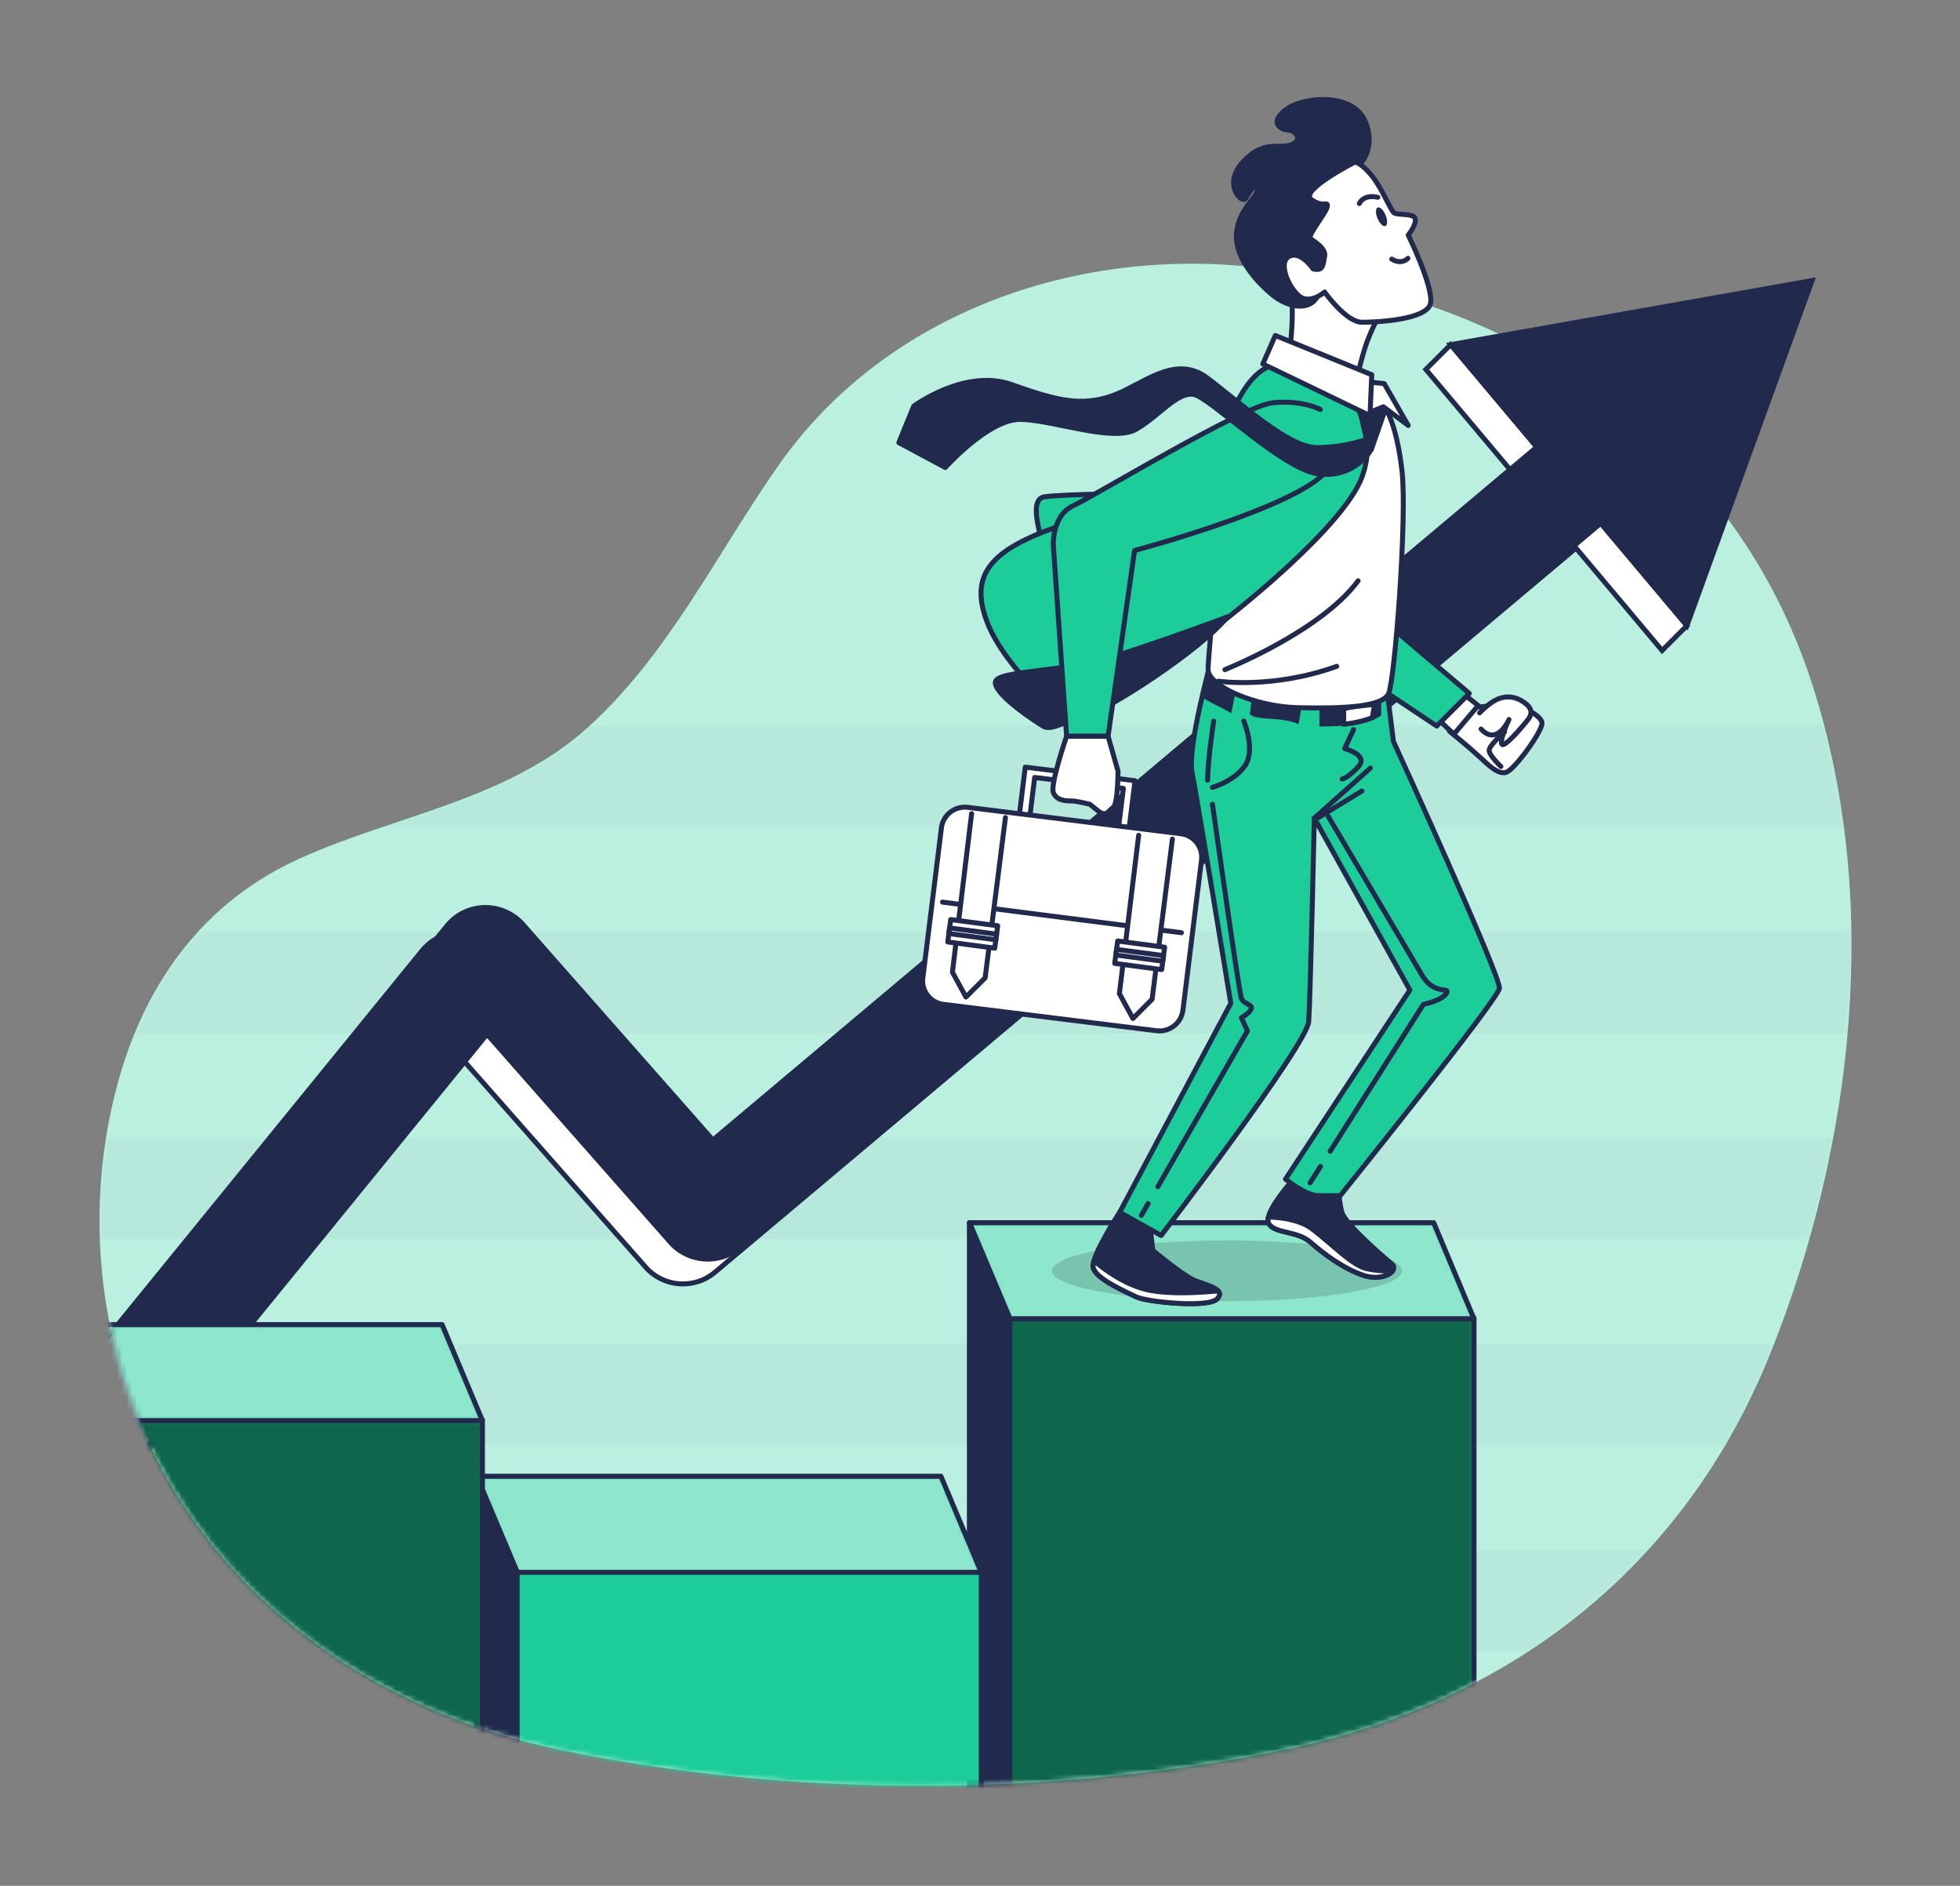 <svg width="394" height="379" viewBox="0 0 394 379" fill="none" xmlns="http://www.w3.org/2000/svg">
<rect x="0" y="0" width="394" height="379" fill="#808080" stroke="none"/>
<path d="M356.027 271.613C372.666 229.932 378.203 180.682 364.286 137.502C348.045 87.112 302.374 58.172 249.784 53.465C214.023 50.264 177.334 63.88 156.569 93.431C144.156 111.097 134.501 131.416 118.22 146.146C101.987 160.833 79.603 163.784 60.198 172.562C41.39 181.07 29.752 196.752 24.121 216.107C17.377 239.291 18.959 264.722 28.528 286.928C43.497 321.666 75.648 343.931 112.597 351.646C158.771 361.288 211.069 361.203 257.341 351.824C303.506 342.466 338.732 314.936 356.027 271.613Z" fill="#1CCC99"/>
<path opacity="0.7" d="M356.027 271.613C372.666 229.932 378.203 180.682 364.286 137.502C348.045 87.112 302.374 58.172 249.784 53.465C214.023 50.264 177.334 63.88 156.569 93.431C144.156 111.097 134.501 131.416 118.22 146.146C101.987 160.833 79.603 163.784 60.198 172.562C41.39 181.07 29.752 196.752 24.121 216.107C17.377 239.291 18.959 264.722 28.528 286.928C43.497 321.666 75.648 343.931 112.597 351.646C158.771 361.288 211.069 361.203 257.341 351.824C303.506 342.466 338.732 314.936 356.027 271.613Z" fill="white"/>
<mask id="mask0_180_399" style="mask-type:luminance" maskUnits="userSpaceOnUse" x="20" y="53" width="354" height="306">
<path d="M356.499 118.035L373.127 53.185L296.639 62.331C276.737 48.483 275.795 55.794 249.783 53.465C214.022 50.264 177.333 63.88 156.568 93.431C144.155 111.097 134.5 131.416 118.219 146.146C101.986 160.833 79.602 163.784 60.197 172.562C41.389 181.07 29.751 196.752 24.12 216.107C17.376 239.291 18.958 264.722 28.527 286.928C43.496 321.666 75.647 343.931 112.596 351.646C158.77 361.288 211.068 361.203 257.34 351.824C303.506 342.466 338.733 314.935 356.027 271.613C372.666 229.932 378.203 180.682 364.286 137.502C363.824 136.071 357.008 119.432 356.499 118.035Z" fill="white"/>
</mask>
<g mask="url(#mask0_180_399)">
<path opacity="0.03" d="M400.595 145.796H3.256V166.217H400.595V145.796Z" fill="black"/>
</g>
<mask id="mask1_180_399" style="mask-type:luminance" maskUnits="userSpaceOnUse" x="20" y="53" width="354" height="306">
<path d="M356.499 118.035L373.127 53.185L296.639 62.331C276.737 48.483 275.795 55.794 249.783 53.465C214.022 50.264 177.333 63.88 156.568 93.431C144.155 111.097 134.5 131.416 118.219 146.146C101.986 160.833 79.602 163.784 60.197 172.562C41.389 181.07 29.751 196.752 24.12 216.107C17.376 239.291 18.958 264.722 28.527 286.928C43.496 321.666 75.647 343.931 112.596 351.646C158.77 361.288 211.068 361.203 257.34 351.824C303.506 342.466 338.733 314.935 356.027 271.613C372.666 229.932 378.203 180.682 364.286 137.502C363.824 136.071 357.008 119.432 356.499 118.035Z" fill="white"/>
</mask>
<g mask="url(#mask1_180_399)">
<path opacity="0.03" d="M400.595 187.222H3.256V207.643H400.595V187.222Z" fill="black"/>
</g>
<mask id="mask2_180_399" style="mask-type:luminance" maskUnits="userSpaceOnUse" x="20" y="53" width="354" height="306">
<path d="M356.499 118.035L373.127 53.185L296.639 62.331C276.737 48.483 275.795 55.794 249.783 53.465C214.022 50.264 177.333 63.88 156.568 93.431C144.155 111.097 134.5 131.416 118.219 146.146C101.986 160.833 79.602 163.784 60.197 172.562C41.389 181.07 29.751 196.752 24.12 216.107C17.376 239.291 18.958 264.722 28.527 286.928C43.496 321.666 75.647 343.931 112.596 351.646C158.77 361.288 211.068 361.203 257.34 351.824C303.506 342.466 338.733 314.935 356.027 271.613C372.666 229.932 378.203 180.682 364.286 137.502C363.824 136.071 357.008 119.432 356.499 118.035Z" fill="white"/>
</mask>
<g mask="url(#mask2_180_399)">
<path opacity="0.03" d="M400.595 228.647H3.256V249.068H400.595V228.647Z" fill="black"/>
</g>
<mask id="mask3_180_399" style="mask-type:luminance" maskUnits="userSpaceOnUse" x="20" y="53" width="354" height="306">
<path d="M356.499 118.035L373.127 53.185L296.639 62.331C276.737 48.483 275.795 55.794 249.783 53.465C214.022 50.264 177.333 63.88 156.568 93.431C144.155 111.097 134.5 131.416 118.219 146.146C101.986 160.833 79.602 163.784 60.197 172.562C41.389 181.07 29.751 196.752 24.12 216.107C17.376 239.291 18.958 264.722 28.527 286.928C43.496 321.666 75.647 343.931 112.596 351.646C158.77 361.288 211.068 361.203 257.34 351.824C303.506 342.466 338.733 314.935 356.027 271.613C372.666 229.932 378.203 180.682 364.286 137.502C363.824 136.071 357.008 119.432 356.499 118.035Z" fill="white"/>
</mask>
<g mask="url(#mask3_180_399)">
<path opacity="0.03" d="M400.595 270.073H3.256V290.494H400.595V270.073Z" fill="black"/>
</g>
<mask id="mask4_180_399" style="mask-type:luminance" maskUnits="userSpaceOnUse" x="20" y="53" width="354" height="306">
<path d="M356.499 118.035L373.127 53.185L296.639 62.331C276.737 48.483 275.795 55.794 249.783 53.465C214.022 50.264 177.333 63.88 156.568 93.431C144.155 111.097 134.5 131.416 118.219 146.146C101.986 160.833 79.602 163.784 60.197 172.562C41.389 181.07 29.751 196.752 24.12 216.107C17.376 239.291 18.958 264.722 28.527 286.928C43.496 321.666 75.647 343.931 112.596 351.646C158.77 361.288 211.068 361.203 257.34 351.824C303.506 342.466 338.733 314.935 356.027 271.613C372.666 229.932 378.203 180.682 364.286 137.502C363.824 136.071 357.008 119.432 356.499 118.035Z" fill="white"/>
</mask>
<g mask="url(#mask4_180_399)">
<path opacity="0.03" d="M400.595 311.5H3.256V331.921H400.595V311.5Z" fill="black"/>
</g>
<mask id="mask5_180_399" style="mask-type:luminance" maskUnits="userSpaceOnUse" x="20" y="53" width="354" height="306">
<path d="M356.499 118.035L373.127 53.185L296.639 62.331C276.737 48.483 275.795 55.794 249.783 53.465C214.022 50.264 177.333 63.88 156.568 93.431C144.155 111.097 134.5 131.416 118.219 146.146C101.986 160.833 79.602 163.784 60.197 172.562C41.389 181.07 29.751 196.752 24.12 216.107C17.376 239.291 18.958 264.722 28.527 286.928C43.496 321.666 75.647 343.931 112.596 351.646C158.77 361.288 211.068 361.203 257.34 351.824C303.506 342.466 338.733 314.935 356.027 271.613C372.666 229.932 378.203 180.682 364.286 137.502C363.824 136.071 357.008 119.432 356.499 118.035Z" fill="white"/>
</mask>
<g mask="url(#mask5_180_399)">
<path d="M339.107 125.742L291.615 69.261L286.627 74.249L303.936 94.834L138.318 234.092L100.111 190.753C98.168 188.549 95.353 187.334 92.414 187.368C89.476 187.426 86.711 188.773 84.855 191.053L0.189 295.053L15.699 307.68L92.914 212.832L129.775 254.646C133.367 258.721 139.555 259.183 143.712 255.687L316.806 110.142L334.117 130.73L339.107 125.742Z" fill="white" stroke="#212A4D" stroke-miterlimit="10"/>
</g>
<mask id="mask6_180_399" style="mask-type:luminance" maskUnits="userSpaceOnUse" x="20" y="53" width="354" height="306">
<path d="M356.499 118.035L373.127 53.185L296.639 62.331C276.737 48.483 275.795 55.794 249.783 53.465C214.022 50.264 177.333 63.88 156.568 93.431C144.155 111.097 134.5 131.416 118.219 146.146C101.986 160.833 79.602 163.784 60.197 172.562C41.389 181.07 29.751 196.752 24.12 216.107C17.376 239.291 18.958 264.722 28.527 286.928C43.496 321.666 75.647 343.931 112.596 351.646C158.77 361.288 211.068 361.203 257.34 351.824C303.506 342.466 338.733 314.935 356.027 271.613C372.666 229.932 378.203 180.682 364.286 137.502C363.824 136.071 357.008 119.432 356.499 118.035Z" fill="white"/>
</mask>
<g mask="url(#mask6_180_399)">
<path d="M364.268 56.38L291.615 69.26L308.924 89.845L143.307 229.104L105.1 185.765C103.157 183.561 100.342 182.346 97.403 182.38C94.465 182.438 91.7 183.785 89.844 186.065L5.177 290.065L20.687 302.692L97.902 207.844L134.763 249.658C138.355 253.733 144.543 254.195 148.7 250.699L321.794 105.154L339.105 125.742L364.268 56.38Z" fill="#212A4D" stroke="#212A4D" stroke-miterlimit="10"/>
</g>
<mask id="mask7_180_399" style="mask-type:luminance" maskUnits="userSpaceOnUse" x="20" y="53" width="354" height="306">
<path d="M356.499 118.035L373.127 53.185L296.639 62.331C276.737 48.483 275.795 55.794 249.783 53.465C214.022 50.264 177.333 63.88 156.568 93.431C144.155 111.097 134.5 131.416 118.219 146.146C101.986 160.833 79.602 163.784 60.197 172.562C41.389 181.07 29.751 196.752 24.12 216.107C17.376 239.291 18.958 264.722 28.527 286.928C43.496 321.666 75.647 343.931 112.596 351.646C158.77 361.288 211.068 361.203 257.34 351.824C303.506 342.466 338.733 314.935 356.027 271.613C372.666 229.932 378.203 180.682 364.286 137.502C363.824 136.071 357.008 119.432 356.499 118.035Z" fill="white"/>
</mask>
<g mask="url(#mask7_180_399)">
<path d="M296.304 264.881H202.971V378.881H296.304V264.881Z" fill="#1CCC99"/>
<mask id="mask8_180_399" style="mask-type:luminance" maskUnits="userSpaceOnUse" x="202" y="264" width="95" height="115">
<path d="M296.304 264.881H202.971V378.881H296.304V264.881Z" fill="white"/>
</mask>
<g mask="url(#mask8_180_399)">
<path opacity="0.5" d="M296.304 264.881H202.971V378.881H296.304V264.881Z" fill="black" stroke="#212A4D" stroke-miterlimit="10" stroke-linecap="round" stroke-linejoin="round"/>
</g>
<path d="M296.304 264.881H202.971V378.881H296.304V264.881Z" stroke="#212A4D" stroke-miterlimit="10" stroke-linecap="round" stroke-linejoin="round"/>
<path d="M296.305 265.032H202.971L194.866 245.722H288.199L296.305 265.032Z" fill="#1CCC99"/>
<mask id="mask9_180_399" style="mask-type:luminance" maskUnits="userSpaceOnUse" x="194" y="245" width="103" height="21">
<path d="M296.305 265.032H202.971L194.866 245.722H288.199L296.305 265.032Z" fill="white"/>
</mask>
<g mask="url(#mask9_180_399)">
<path opacity="0.5" d="M296.305 265.032H202.971L194.866 245.722H288.199L296.305 265.032Z" fill="white" stroke="#212A4D" stroke-miterlimit="10" stroke-linecap="round" stroke-linejoin="round"/>
</g>
<path d="M296.305 265.032H202.971L194.866 245.722H288.199L296.305 265.032Z" stroke="#212A4D" stroke-miterlimit="10" stroke-linecap="round" stroke-linejoin="round"/>
<path d="M194.866 245.722V378.911H202.971V264.881L194.866 245.722Z" fill="#212A4D" stroke="#212A4D" stroke-miterlimit="10" stroke-linecap="round" stroke-linejoin="round"/>
</g>
<mask id="mask10_180_399" style="mask-type:luminance" maskUnits="userSpaceOnUse" x="20" y="53" width="354" height="306">
<path d="M356.499 118.035L373.127 53.185L296.639 62.331C276.737 48.483 275.795 55.794 249.783 53.465C214.022 50.264 177.333 63.88 156.568 93.431C144.155 111.097 134.5 131.416 118.219 146.146C101.986 160.833 79.602 163.784 60.197 172.562C41.389 181.07 29.751 196.752 24.12 216.107C17.376 239.291 18.958 264.722 28.527 286.928C43.496 321.666 75.647 343.931 112.596 351.646C158.77 361.288 211.068 361.203 257.34 351.824C303.506 342.466 338.733 314.935 356.027 271.613C372.666 229.932 378.203 180.682 364.286 137.502C363.824 136.071 357.008 119.432 356.499 118.035Z" fill="white"/>
</mask>
<g mask="url(#mask10_180_399)">
<path d="M197.259 315.846H103.926V378.779H197.259V315.846Z" fill="#1CCC99" stroke="#212A4D" stroke-miterlimit="10" stroke-linecap="round" stroke-linejoin="round"/>
<path d="M197.26 315.996H103.926L95.821 296.686H189.154L197.26 315.996Z" fill="#1CCC99"/>
<mask id="mask11_180_399" style="mask-type:luminance" maskUnits="userSpaceOnUse" x="95" y="296" width="103" height="20">
<path d="M197.26 315.996H103.926L95.821 296.686H189.154L197.26 315.996Z" fill="white"/>
</mask>
<g mask="url(#mask11_180_399)">
<path opacity="0.5" d="M197.26 315.996H103.926L95.821 296.686H189.154L197.26 315.996Z" fill="white" stroke="#212A4D" stroke-miterlimit="10" stroke-linecap="round" stroke-linejoin="round"/>
</g>
<path d="M197.26 315.996H103.926L95.821 296.686H189.154L197.26 315.996Z" stroke="#212A4D" stroke-miterlimit="10" stroke-linecap="round" stroke-linejoin="round"/>
<path d="M95.821 296.686V378.808H103.926V315.846L95.821 296.686Z" fill="#212A4D" stroke="#212A4D" stroke-miterlimit="10" stroke-linecap="round" stroke-linejoin="round"/>
</g>
<mask id="mask12_180_399" style="mask-type:luminance" maskUnits="userSpaceOnUse" x="20" y="53" width="354" height="306">
<path d="M356.499 118.035L373.127 53.185L296.639 62.331C276.737 48.483 275.795 55.794 249.783 53.465C214.022 50.264 177.333 63.88 156.568 93.431C144.155 111.097 134.5 131.416 118.219 146.146C101.986 160.833 79.602 163.784 60.197 172.562C41.389 181.07 29.751 196.752 24.12 216.107C17.376 239.291 18.958 264.722 28.527 286.928C43.496 321.666 75.647 343.931 112.596 351.646C158.77 361.288 211.068 361.203 257.34 351.824C303.506 342.466 338.733 314.935 356.027 271.613C372.666 229.932 378.203 180.682 364.286 137.502C363.824 136.071 357.008 119.432 356.499 118.035Z" fill="white"/>
</mask>
<g mask="url(#mask12_180_399)">
<path d="M96.979 285.359H3.646V348.292H96.979V285.359Z" fill="#1CCC99"/>
<mask id="mask13_180_399" style="mask-type:luminance" maskUnits="userSpaceOnUse" x="3" y="285" width="94" height="64">
<path d="M96.979 285.359H3.646V348.292H96.979V285.359Z" fill="white"/>
</mask>
<g mask="url(#mask13_180_399)">
<path opacity="0.5" d="M96.979 285.359H3.646V348.292H96.979V285.359Z" fill="black" stroke="#212A4D" stroke-miterlimit="10" stroke-linecap="round" stroke-linejoin="round"/>
</g>
<path d="M96.979 285.359H3.646V348.292H96.979V285.359Z" stroke="#212A4D" stroke-miterlimit="10" stroke-linecap="round" stroke-linejoin="round"/>
<path d="M96.979 285.509H3.646L-4.46 266.2H88.873L96.979 285.509Z" fill="#1CCC99"/>
<mask id="mask14_180_399" style="mask-type:luminance" maskUnits="userSpaceOnUse" x="-5" y="266" width="102" height="20">
<path d="M96.979 285.509H3.646L-4.46 266.2H88.873L96.979 285.509Z" fill="white"/>
</mask>
<g mask="url(#mask14_180_399)">
<path opacity="0.5" d="M96.979 285.509H3.646L-4.46 266.2H88.873L96.979 285.509Z" fill="white" stroke="#212A4D" stroke-miterlimit="10" stroke-linecap="round" stroke-linejoin="round"/>
</g>
<path d="M96.979 285.509H3.646L-4.46 266.2H88.873L96.979 285.509Z" stroke="#212A4D" stroke-miterlimit="10" stroke-linecap="round" stroke-linejoin="round"/>
</g>
<path opacity="0.15" d="M246.657 261.492C266.096 261.492 281.855 258.762 281.855 255.395C281.855 252.028 266.096 249.298 246.657 249.298C227.217 249.298 211.459 252.028 211.459 255.395C211.459 258.762 227.217 261.492 246.657 261.492Z" fill="black"/>
<path d="M225.078 243.631C225.078 243.631 219.411 252.298 219.745 254.631C220.078 256.964 226.412 259.631 228.412 260.631C230.412 261.631 243.079 262.964 244.745 260.964C246.412 258.964 242.412 258.297 240.078 257.297C237.745 256.297 231.745 251.297 231.745 251.297L231.078 245.63L225.078 243.631Z" fill="#212A4D" stroke="#212A4D" stroke-miterlimit="10"/>
<path d="M244.744 260.965C245.266 260.338 245.232 259.843 244.866 259.426C241.056 259.795 235.227 260.128 231.077 259.298C226.223 258.327 221.91 255.066 219.918 253.361C219.771 253.874 219.699 254.314 219.744 254.631C220.077 256.964 226.411 259.631 228.411 260.631C230.411 261.631 243.078 262.965 244.744 260.965Z" fill="white" stroke="#212A4D" stroke-miterlimit="10" stroke-linecap="round" stroke-linejoin="round"/>
<path d="M259.744 237.298C259.744 237.298 253.744 243.965 255.077 245.965C256.41 247.965 260.744 247.298 263.41 249.632C266.077 251.965 270.077 254.965 274.077 256.299C278.077 257.633 281.41 255.299 279.744 253.966C278.077 252.633 270.411 245.966 269.744 243.633C269.077 241.3 269.077 237.633 269.077 237.633L259.744 237.298Z" fill="#212A4D" stroke="#212A4D" stroke-miterlimit="10"/>
<path d="M279.961 255.381C278.483 255.515 276.501 255.355 274.744 254.965C271.744 254.298 267.744 249.965 263.744 246.965C261.257 245.099 257.482 244.652 254.982 244.581C254.848 245.139 254.85 245.624 255.078 245.965C256.411 247.965 260.745 247.298 263.411 249.632C266.078 251.965 270.078 254.965 274.078 256.299C276.814 257.21 279.236 256.406 279.961 255.381Z" fill="white" stroke="#212A4D" stroke-miterlimit="10" stroke-linecap="round" stroke-linejoin="round"/>
<path d="M243.43 132.91C243.43 132.91 238.627 150.267 239.627 155.267C240.627 160.267 247.411 201.632 247.411 201.632L225.078 243.632L233.411 248.299C233.411 248.299 262.744 209.966 263.078 205.299C263.411 200.632 264.205 164.424 264.205 164.424L283.412 198.966L258.412 236.966C258.412 236.966 262.412 240.299 265.079 240.299C267.746 240.299 269.412 240.299 269.412 240.299C269.412 240.299 301.079 200.966 301.412 198.632C301.745 196.299 280.108 149.003 280.108 149.003L278.764 138.245L243.43 132.91Z" fill="#1CCC99" stroke="#212A4D" stroke-miterlimit="10" stroke-linecap="round" stroke-linejoin="round"/>
<path d="M250.03 144.912C250.03 144.912 252.453 150.727 250.272 153.877C248.091 157.027 243.73 158.238 243.73 158.238" stroke="#212A4D" stroke-miterlimit="10" stroke-linecap="round" stroke-linejoin="round"/>
<path d="M264.205 164.423L275.472 154.362" stroke="#212A4D" stroke-miterlimit="10" stroke-linecap="round" stroke-linejoin="round"/>
<path d="M272.096 146.618L270.311 150.443C270.311 150.443 275.156 151.718 273.116 154.013C271.076 156.308 269.801 156.563 269.801 156.563" stroke="#212A4D" stroke-miterlimit="10" stroke-linecap="round" stroke-linejoin="round"/>
<path d="M265.053 164.296L273.775 158.965" stroke="#212A4D" stroke-miterlimit="10" stroke-linecap="round" stroke-linejoin="round"/>
<path d="M243.972 144.912C243.972 144.912 242.761 152.908 242.761 156.785" stroke="#212A4D" stroke-miterlimit="10" stroke-linecap="round" stroke-linejoin="round"/>
<path d="M230.798 241.884L229.434 244.255" stroke="#212A4D" stroke-miterlimit="10" stroke-linecap="round" stroke-linejoin="round"/>
<path d="M243.73 161.631C243.73 161.631 249.061 199.43 249.545 200.641C250.029 201.852 251.968 201.853 251.483 202.822C250.998 203.791 249.545 204.518 249.545 204.518L250.756 207.183L232.746 238.497" stroke="#212A4D" stroke-miterlimit="10" stroke-linecap="round" stroke-linejoin="round"/>
<path d="M265.449 234.419L263.356 237.713" stroke="#212A4D" stroke-miterlimit="10" stroke-linecap="round" stroke-linejoin="round"/>
<path d="M266.991 164.053C266.991 164.053 283.467 191.918 285.89 196.037C288.313 200.156 291.705 198.218 290.736 199.671C289.767 201.125 286.132 201.852 286.132 201.852L267.392 231.36" stroke="#212A4D" stroke-miterlimit="10" stroke-linecap="round" stroke-linejoin="round"/>
<path d="M241.899 140.265C242.257 140.531 242.828 140.884 243.75 141.345C246.408 142.674 247.516 143.338 247.516 143.338L248.402 138.908L251.725 139.573L251.282 143.339C251.282 143.339 250.839 144.225 255.269 144.446C259.699 144.667 261.028 145.554 261.028 145.554L261.914 140.459L265.236 140.237V145.996C265.236 145.996 270.109 145.996 272.989 145.553C275.869 145.11 277.641 143.781 277.641 143.781V139.794L275.834 137.8L243.43 132.909C243.43 132.909 242.718 136.816 241.899 140.265Z" fill="#212A4D"/>
<path d="M270.11 142.453V145.554C270.11 145.554 272.99 145.333 275.869 144.225L276.312 141.567C276.312 141.567 271.217 142.01 270.11 142.453Z" fill="white" stroke="#212A4D" stroke-miterlimit="10" stroke-linecap="round" stroke-linejoin="round"/>
<path d="M300.529 141.797L295.365 142.24L291.381 146.962C291.381 146.962 295.217 150.061 297.283 151.979C299.349 153.897 301.119 155.668 302.743 155.225C304.366 154.782 309.973 147.11 309.973 145.339C309.973 143.568 303.627 140.321 300.529 141.797Z" fill="white" stroke="#212A4D" stroke-miterlimit="10" stroke-linecap="round" stroke-linejoin="round"/>
<path d="M297.43 143.271C297.43 143.271 298.905 141.648 300.529 140.763C302.152 139.878 304.07 139.73 305.988 140.91C307.906 142.09 308.201 143.271 307.168 144.599C306.135 145.927 302.151 150.649 301.856 149.468C301.561 148.288 303.332 144.599 303.332 144.599C303.332 144.599 300.971 150.059 297.725 146.517" fill="white"/>
<path d="M297.43 143.271C297.43 143.271 298.905 141.648 300.529 140.763C302.152 139.878 304.07 139.73 305.988 140.91C307.906 142.09 308.201 143.271 307.168 144.599C306.135 145.927 302.151 150.649 301.856 149.468C301.561 148.288 303.332 144.599 303.332 144.599C303.332 144.599 300.971 150.059 297.725 146.517" stroke="#212A4D" stroke-miterlimit="10" stroke-linecap="round" stroke-linejoin="round"/>
<path d="M301.709 154.042C301.709 154.042 299.348 151.829 299.348 150.796C299.348 149.763 302.447 147.107 302.447 147.107" stroke="#212A4D" stroke-miterlimit="10" stroke-linecap="round" stroke-linejoin="round"/>
<path d="M294.184 139.436L297.135 141.797L292.266 147.551L289.61 145.043L294.184 139.436Z" fill="white" stroke="#212A4D" stroke-miterlimit="10" stroke-linecap="round" stroke-linejoin="round"/>
<path d="M279.58 125.965L295.361 139.364L288.81 145.914L275.411 136.982L279.58 125.965Z" fill="#1CCC99" stroke="#212A4D" stroke-miterlimit="10" stroke-linecap="round" stroke-linejoin="round"/>
<path d="M256.8 75.133C256.8 75.133 249.112 79.245 247.861 86.039C246.61 92.833 242.85 131.141 242.85 134.538C242.85 137.935 252.504 142.047 260.907 142.226C269.31 142.405 277.892 142.226 279.143 139.365C280.394 136.505 282.902 103.917 281.83 94.62C280.757 85.323 278.433 80.138 275.036 77.814C271.64 75.49 261.449 72.451 256.8 75.133Z" fill="white" stroke="#212A4D" stroke-miterlimit="10" stroke-linecap="round" stroke-linejoin="round"/>
<path d="M246.23 134.577C246.23 134.577 265.407 126.972 273.011 116.723" stroke="#212A4D" stroke-miterlimit="10" stroke-linecap="round" stroke-linejoin="round"/>
<path d="M244.907 136.891C244.907 136.891 255.818 138.544 268.713 133.915" stroke="#212A4D" stroke-miterlimit="10" stroke-linecap="round" stroke-linejoin="round"/>
<path d="M259.661 58.684C259.661 58.684 259.686 59.016 259.712 59.592C259.787 61.214 259.878 64.776 259.482 68.338C258.946 73.165 258.946 73.165 258.946 73.165L272.534 77.098C272.534 77.098 273.07 74.237 274.322 70.125C275.573 66.013 278.077 61.901 278.077 61.901C278.077 61.901 271.819 59.934 268.244 56.895C264.667 53.857 260.912 54.93 259.661 58.684Z" fill="white" stroke="#212A4D" stroke-miterlimit="10" stroke-linecap="round" stroke-linejoin="round"/>
<path d="M272.891 33.475C272.891 33.475 276.824 30.436 274.5 24.536C272.176 18.636 262.343 19.351 258.767 21.854C255.191 24.357 256.979 25.966 258.946 26.145C260.913 26.324 261.807 28.469 259.303 29.184C256.8 29.899 253.94 28.111 249.827 32.581C245.715 37.051 249.648 40.984 250.363 39.911C251.078 38.838 252.33 36.335 252.687 37.944C253.044 39.553 249.111 41.699 248.575 46.704C248.039 51.71 252.687 56.716 255.726 59.219C258.765 61.722 262.699 62.437 264.486 60.113C266.274 57.789 268.062 53.856 270.028 51.353C271.995 48.85 269.67 42.771 268.955 40.447C268.243 38.123 272.891 33.475 272.891 33.475Z" fill="#212A4D" stroke="#212A4D" stroke-miterlimit="10" stroke-linecap="round" stroke-linejoin="round"/>
<path d="M263.952 54.035C263.952 54.035 261.449 50.28 259.125 51.532C256.801 52.783 259.125 57.968 261.27 59.577C263.415 61.186 266.276 58.683 266.276 58.683C266.276 58.683 270.567 64.762 273.785 64.762C277.003 64.762 286.836 64.226 287.551 61.008C288.266 57.79 283.081 47.241 283.081 47.241C283.081 47.241 284.69 45.274 284.511 44.023C284.332 42.772 280.935 43.308 280.22 42.771C279.505 42.235 277.717 37.586 275.572 35.083C273.427 32.58 272.354 32.58 272.354 32.58C272.354 32.58 261.09 38.301 263.594 40.089C266.097 41.877 266.991 40.268 266.812 41.519C266.633 42.77 262.7 47.419 263.415 47.955C264.13 48.491 266.633 49.922 266.276 51.531C265.918 53.141 266.097 54.571 263.952 54.035Z" fill="white" stroke="#212A4D" stroke-miterlimit="10" stroke-linecap="round" stroke-linejoin="round"/>
<path d="M278.527 43.225C278.959 44.254 278.946 45.24 278.499 45.428C278.052 45.616 277.34 44.933 276.908 43.904C276.477 42.875 276.489 41.889 276.936 41.701C277.383 41.513 278.096 42.196 278.527 43.225Z" fill="#212A4D"/>
<path d="M276.97 39.655C276.97 39.655 274.332 38.879 273.246 40.896" stroke="#212A4D" stroke-miterlimit="10" stroke-linecap="round" stroke-linejoin="round"/>
<path d="M283.022 51.914C283.022 51.914 281.781 53.311 279.763 52.069" stroke="#212A4D" stroke-miterlimit="10" stroke-linecap="round" stroke-linejoin="round"/>
<path d="M231.917 99.15C231.917 99.15 213.648 99.243 209.899 99.855C206.15 100.467 210.175 110.395 210.557 112.739C210.94 115.082 231.917 99.15 231.917 99.15Z" fill="#1CCC99" stroke="#212A4D" stroke-miterlimit="10" stroke-linecap="round" stroke-linejoin="round"/>
<path d="M271.078 79.299C271.078 79.299 277.411 86.299 273.745 95.966C270.078 105.633 249.078 122.966 237.745 130.966C226.412 138.966 214.745 144.966 214.745 144.966C214.745 144.966 202.078 134.633 198.412 124.966C194.745 115.299 199.395 110.45 212.728 105.784C226.061 101.117 243.079 95.299 246.079 86.966C249.079 78.632 252.815 72.365 258.947 73.165C265.078 73.966 271.078 79.299 271.078 79.299Z" fill="#1CCC99" stroke="#212A4D" stroke-miterlimit="10" stroke-linecap="round" stroke-linejoin="round"/>
<path d="M246.744 123.966C246.744 123.966 234.411 128.633 223.744 131.966C213.077 135.299 199.744 134.633 200.077 137.299C200.41 139.966 208.077 144.966 209.744 145.966C211.411 146.966 214.744 144.633 218.744 143.633C222.744 142.633 241.411 130.632 246.744 123.966Z" fill="#212A4D" stroke="#212A4D" stroke-miterlimit="10" stroke-linecap="round" stroke-linejoin="round"/>
<path d="M206.1 154.168L204.79 164.745L206.905 165.007L207.991 156.243L225.821 158.452L224.736 167.216L226.851 167.478L228.162 156.901L206.1 154.168Z" fill="white" stroke="#212A4D" stroke-miterlimit="10" stroke-linecap="round" stroke-linejoin="round"/>
<path d="M232.493 207.147L189.638 201.838C187.034 201.516 185.186 199.143 185.508 196.54L189.245 166.378C189.567 163.774 191.939 161.926 194.543 162.248L237.398 167.557C240.001 167.88 241.851 170.252 241.528 172.855L237.791 203.017C237.468 205.621 235.096 207.47 232.493 207.147Z" fill="white" stroke="#212A4D" stroke-miterlimit="10" stroke-linecap="round" stroke-linejoin="round"/>
<path d="M189.459 181.299L237.492 187.447" stroke="#212A4D" stroke-miterlimit="10" stroke-linecap="round" stroke-linejoin="round"/>
<path d="M195.314 163.517L191.456 195.384L194.178 200.373L198.033 196.518L202.115 164.316" fill="white"/>
<path d="M195.314 163.517L191.456 195.384L194.178 200.373L198.033 196.518L202.115 164.316" stroke="#212A4D" stroke-miterlimit="10" stroke-linecap="round" stroke-linejoin="round"/>
<path d="M200.556 186.052L191.112 184.805L190.519 189.302L199.962 190.549L200.556 186.052Z" fill="white" stroke="#212A4D" stroke-miterlimit="10" stroke-linecap="round" stroke-linejoin="round"/>
<path d="M200.333 187.735L190.89 186.488L190.741 187.615L200.184 188.862L200.333 187.735Z" fill="white" stroke="#212A4D" stroke-miterlimit="10" stroke-linecap="round" stroke-linejoin="round"/>
<path d="M228.894 167.867L225.019 199.692L227.741 204.681L231.596 200.826L235.678 168.624" fill="white"/>
<path d="M228.894 167.867L225.019 199.692L227.741 204.681L231.596 200.826L235.678 168.624" stroke="#212A4D" stroke-miterlimit="10" stroke-linecap="round" stroke-linejoin="round"/>
<path d="M234.119 190.36L224.676 189.113L224.082 193.61L233.525 194.857L234.119 190.36Z" fill="white" stroke="#212A4D" stroke-miterlimit="10" stroke-linecap="round" stroke-linejoin="round"/>
<path d="M233.896 192.045L224.453 190.798L224.304 191.925L233.747 193.172L233.896 192.045Z" fill="white" stroke="#212A4D" stroke-miterlimit="10" stroke-linecap="round" stroke-linejoin="round"/>
<path d="M265.411 82.298C265.411 82.298 261.744 80.298 255.744 80.965C249.744 81.632 220.077 99.632 215.744 101.632C211.411 103.632 211.744 109.632 211.744 109.632L214.411 147.965H222.744L228.077 110.632C228.077 110.632 266.275 100.489 267.467 92.935" fill="#1CCC99"/>
<path d="M265.411 82.298C265.411 82.298 261.744 80.298 255.744 80.965C249.744 81.632 220.077 99.632 215.744 101.632C211.411 103.632 211.744 109.632 211.744 109.632L214.411 147.965H222.744L228.077 110.632C228.077 110.632 266.275 100.489 267.467 92.935" stroke="#212A4D" stroke-miterlimit="10" stroke-linecap="round" stroke-linejoin="round"/>
<path d="M222.744 147.965L224.744 154.965C224.744 154.965 224.744 161.632 223.744 162.298C222.744 162.964 222.411 164.298 220.744 162.965C219.077 161.632 219.077 161.632 219.077 161.632C219.077 161.632 216.41 160.965 215.41 160.965C214.41 160.965 212.41 160.965 211.743 159.298C211.076 157.631 214.41 147.965 214.41 147.965H222.744Z" fill="white" stroke="#212A4D" stroke-miterlimit="10" stroke-linecap="round" stroke-linejoin="round"/>
<path d="M273.287 82.126L274.686 88.286C274.686 88.286 270.353 89.953 264.686 89.953C259.019 89.953 249.353 80.953 242.686 75.953C236.019 70.953 229.353 77.62 223.353 79.62C217.353 81.62 212.686 80.62 203.353 77.287C194.02 73.954 183.686 81.62 183.686 81.62L180.686 88.953L190.019 93.953C190.019 93.953 198.686 84.286 205.019 84.286C211.352 84.286 223.686 88.953 228.352 86.286C233.019 83.619 236.685 78.619 240.019 79.286C243.352 79.953 258.019 94.619 265.352 95.286C272.685 95.953 275.685 90.286 275.685 90.286L278.352 82.619C278.352 82.619 273.888 76.299 273.287 82.126Z" fill="#212A4D" stroke="#212A4D" stroke-miterlimit="10" stroke-linecap="round" stroke-linejoin="round"/>
<path d="M274.858 76.741L278.255 77.098L283.082 85.501L278.076 81.747L275.023 82.993L274.679 80.137L274.858 76.741Z" fill="white" stroke="#212A4D" stroke-miterlimit="10" stroke-linecap="round" stroke-linejoin="round"/>
<path d="M256.363 67.422L275.752 75.31L275.394 83.534L253.86 73.143L256.363 67.422Z" fill="white" stroke="#212A4D" stroke-miterlimit="10" stroke-linecap="round" stroke-linejoin="round"/>
</svg>
